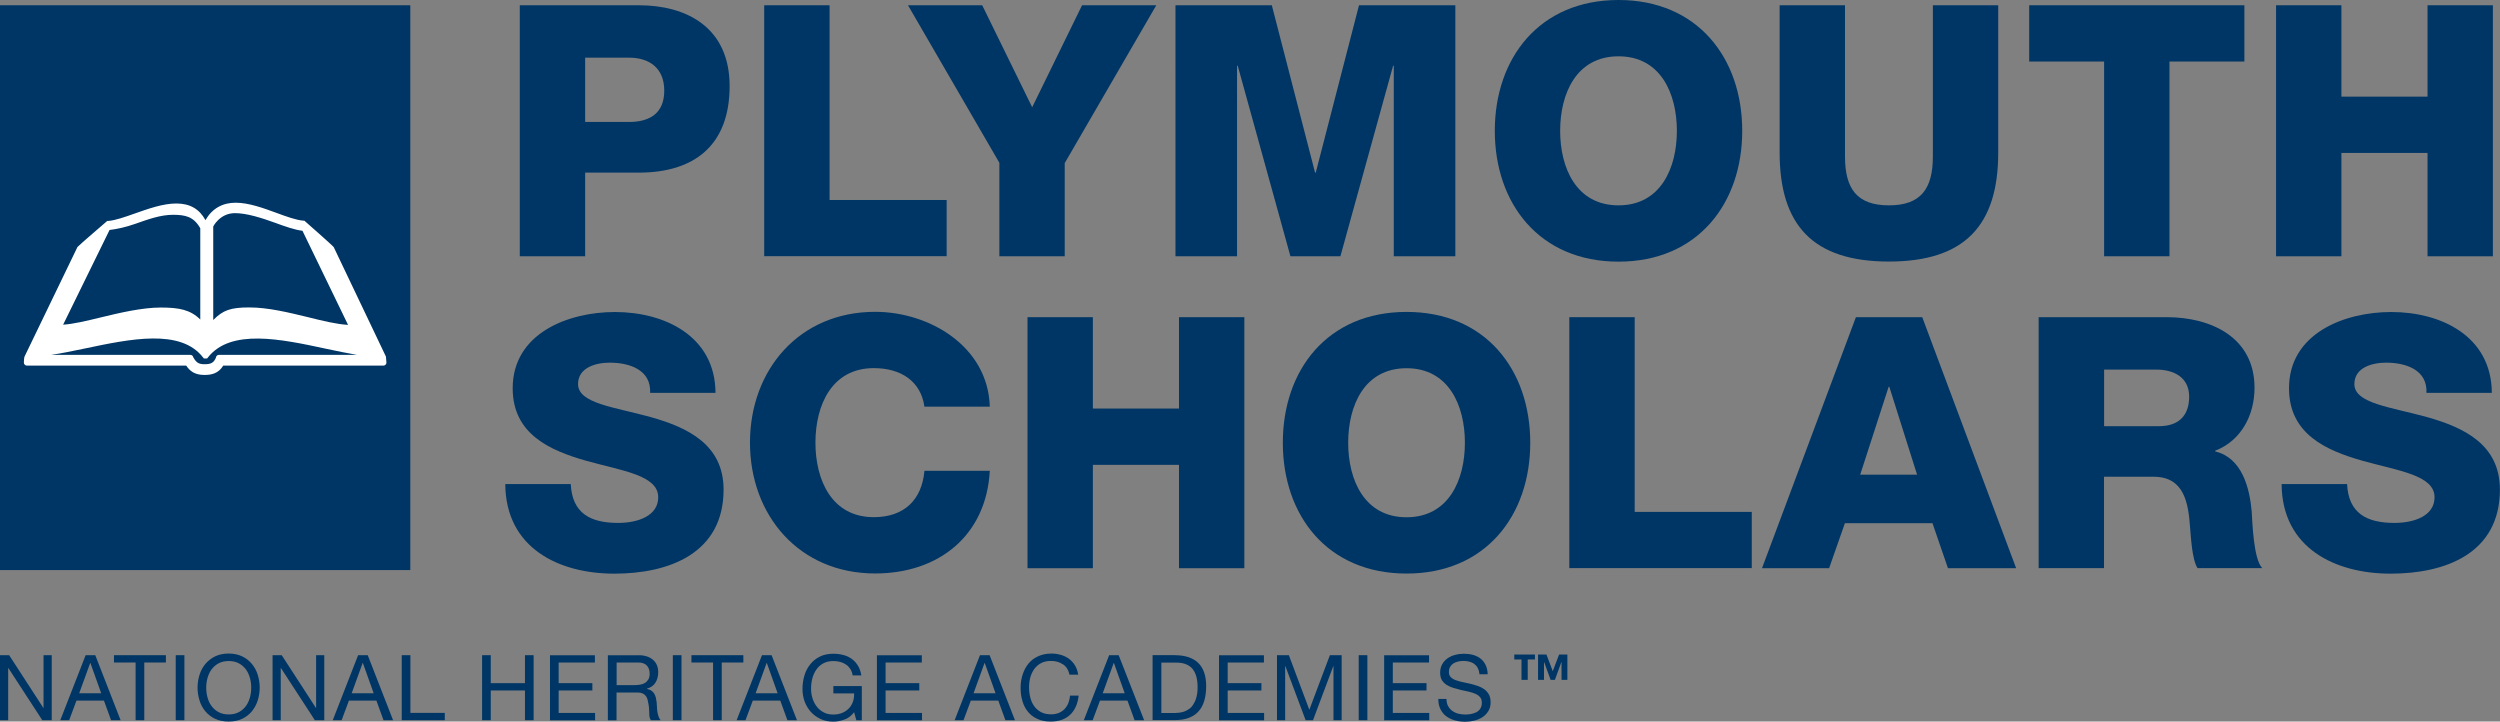 <?xml version="1.0" encoding="UTF-8"?><svg id="Layer_1" xmlns="http://www.w3.org/2000/svg" width="256.64" height="74.07" viewBox="0 0 256.64 74.07"><rect x="0" y="0" width="256.64" height="74.07" fill="#808080" stroke="none"/><defs><style>.cls-1{fill:#fff;}.cls-2{fill:#003665;}</style></defs><rect class="cls-2" y=".54" width="42.12" height="57.98"/><path class="cls-1" d="M22.47,36.43c-.15,0-.28.11-.3.26v.02c-.23.53-.5.68-1.17.68-.63,0-.85-.18-1.16-.71h0c-.03-.15-.15-.25-.3-.25H5.25c1.09-.16,2.29-.41,3.53-.67,4.57-.96,9.76-2.05,12.06.93l.09.11h.33l.09-.11c2.34-2.98,7.51-1.88,12.07-.9,1.13.24,2.22.47,3.23.64h-14.17ZM11.23,23.61c.76-.09,1.66-.28,2.65-.63,1.34-.47,2.6-.93,3.88-.93s2.12.19,2.8,1.38v9.37c-1.01-1-2.16-1.23-4.06-1.23s-4.21.54-6.18,1.02c-1.44.35-2.81.68-3.84.74l4.76-9.71ZM24.09,21.88c1.25-.01,2.85.52,4.15.99,1,.37,2.03.73,2.81.82l4.68,9.66c-1.15-.06-2.59-.41-4.11-.79-2.02-.49-4.11-1-6.03-1s-2.7.28-3.7,1.29v-9.6s.66-1.35,2.2-1.37ZM39.62,36.61l-5.36-11.24c-.05-.11-3.02-2.72-3.02-2.72h-.13c-.75-.07-1.71-.42-2.74-.8-1.33-.49-2.84-1.04-4.18-1.04s-2.41.59-3.1,1.79c-.62-1.15-1.6-1.71-2.99-1.71s-2.9.55-4.27,1.03c-1.02.36-1.98.7-2.7.76h-.12s-3.01,2.58-3.06,2.68l-5.43,11.24c-.05.1-.07.51-.07.62,0,.17.14.31.3.31h16.36c.4.58.89.96,1.88.96.67,0,1.42-.12,1.93-.96h16.45c.17,0,.3-.14.3-.31"/><path class="cls-2" d="M53.36.54h12.23c4.8,0,9.31,2.2,9.31,8.3s-3.65,8.88-9.31,8.88h-5.52v8.59h-6.71V.54ZM60.07,12.52h4.51c2.09,0,3.61-.87,3.61-3.21s-1.55-3.39-3.61-3.39h-4.51v6.6Z"/><path class="cls-2" d="M78.45.54h6.71v19.99h12.02v5.77h-18.73V.54Z"/><path class="cls-2" d="M109.3,16.71v9.6h-6.71v-9.6L93.21.54h7.62l5.13,10.47,5.12-10.47h7.62l-9.38,16.17Z"/><path class="cls-2" d="M120.67.54h9.89l4.44,17.18h.07l4.44-17.18h9.89v25.77h-6.32V6.75h-.07l-5.41,19.56h-5.13l-5.41-19.56h-.07v19.56h-6.32V.54Z"/><path class="cls-2" d="M166.15,0c8.12,0,12.7,5.96,12.7,13.43s-4.58,13.43-12.7,13.43-12.7-5.96-12.7-13.43,4.58-13.43,12.7-13.43ZM166.15,21.08c4.33,0,5.99-3.83,5.99-7.65s-1.66-7.65-5.99-7.65-5.99,3.83-5.99,7.65,1.66,7.65,5.99,7.65Z"/><path class="cls-2" d="M205.13,15.66c0,7.47-3.43,11.19-11.22,11.19s-11.22-3.72-11.22-11.19V.54h6.71v15.52c0,3.32,1.23,5.02,4.51,5.02s4.51-1.7,4.51-5.02V.54h6.71v15.12Z"/><path class="cls-2" d="M230.4,6.32h-7.69v19.99h-6.71V6.32h-7.69V.54h22.09v5.77Z"/><path class="cls-2" d="M233.65.54h6.71v9.38h8.84V.54h6.71v25.77h-6.71v-10.61h-8.84v10.61h-6.71V.54Z"/><path class="cls-2" d="M58.59,49.67c.14,3.03,2.02,4.01,4.87,4.01,2.02,0,4.11-.72,4.11-2.63,0-2.27-3.68-2.71-7.4-3.75-3.68-1.05-7.54-2.71-7.54-7.44,0-5.63,5.67-7.83,10.5-7.83,5.12,0,10.29,2.49,10.32,8.3h-6.71c.11-2.35-2.09-3.1-4.15-3.1-1.44,0-3.25.51-3.25,2.2,0,1.99,3.72,2.35,7.47,3.39,3.72,1.05,7.47,2.78,7.47,7.44,0,6.53-5.56,8.63-11.22,8.63s-11.15-2.6-11.19-9.2h6.71Z"/><path class="cls-2" d="M94.9,41.76c-.36-2.6-2.38-3.97-5.2-3.97-4.33,0-5.99,3.83-5.99,7.65s1.66,7.65,5.99,7.65c3.14,0,4.94-1.8,5.2-4.76h6.71c-.36,6.64-5.23,10.54-11.77,10.54-7.8,0-12.85-5.96-12.85-13.43s5.05-13.43,12.85-13.43c5.56,0,11.59,3.54,11.77,9.74h-6.71Z"/><path class="cls-2" d="M105.48,32.56h6.71v9.38h8.84v-9.38h6.71v25.77h-6.71v-10.61h-8.84v10.61h-6.71v-25.77Z"/><path class="cls-2" d="M144.39,32.02c8.12,0,12.7,5.96,12.7,13.43s-4.58,13.43-12.7,13.43-12.7-5.96-12.7-13.43,4.58-13.43,12.7-13.43ZM144.39,53.1c4.33,0,5.99-3.83,5.99-7.65s-1.66-7.65-5.99-7.65-5.99,3.83-5.99,7.65,1.66,7.65,5.99,7.65Z"/><path class="cls-2" d="M161.1,32.56h6.71v19.99h12.02v5.77h-18.73v-25.77Z"/><path class="cls-2" d="M190.51,32.56h6.82l9.64,25.77h-7l-1.59-4.62h-8.99l-1.62,4.62h-6.89l9.64-25.77ZM190.95,48.73h5.85l-2.85-9.02h-.07l-2.92,9.02Z"/><path class="cls-2" d="M209.28,32.56h13.14c4.55,0,9.02,2.06,9.02,7.25,0,2.78-1.34,5.41-4.04,6.46v.07c2.74.65,3.54,3.72,3.75,6.17.07,1.08.18,4.87,1.08,5.81h-6.64c-.58-.87-.69-3.39-.76-4.11-.18-2.6-.61-5.27-3.75-5.27h-5.09v9.38h-6.71v-25.77ZM216,43.75h5.63c2.02,0,3.1-1.08,3.1-3.03s-1.52-2.78-3.39-2.78h-5.34v5.81Z"/><path class="cls-2" d="M240.94,49.67c.14,3.03,2.02,4.01,4.87,4.01,2.02,0,4.11-.72,4.11-2.63,0-2.27-3.68-2.71-7.4-3.75-3.68-1.05-7.54-2.71-7.54-7.44,0-5.63,5.67-7.83,10.5-7.83,5.13,0,10.29,2.49,10.32,8.3h-6.71c.11-2.35-2.09-3.1-4.15-3.1-1.44,0-3.25.51-3.25,2.2,0,1.99,3.72,2.35,7.47,3.39,3.72,1.05,7.47,2.78,7.47,7.44,0,6.53-5.56,8.63-11.22,8.63s-11.15-2.6-11.19-9.2h6.71Z"/><path class="cls-2" d="M156.83,67.7v2.09h-.64v-2.09h-.74v-.51h2.12v.51h-.74ZM160.3,69.79v-1.84h-.01l-.67,1.84h-.44l-.67-1.84h-.01v1.84h-.61v-2.6h.86l.65,1.71.65-1.71h.85v2.6h-.61Z"/><path class="cls-2" d="M.94,67.26l3.51,5.41h.02v-5.41h.84v6.67h-.97l-3.48-5.35h-.02v5.35h-.84v-6.67h.94Z"/><path class="cls-2" d="M9.78,67.26l2.6,6.67h-.98l-.73-2.01h-2.82l-.75,2.01h-.91l2.6-6.67h.98ZM10.39,71.17l-1.11-3.11h-.02l-1.13,3.11h2.26Z"/><path class="cls-2" d="M11.7,68.01v-.75h5.33v.75h-2.22v5.92h-.89v-5.92h-2.22Z"/><path class="cls-2" d="M18.93,67.26v6.67h-.89v-6.67h.89Z"/><path class="cls-2" d="M20.48,69.28c.13-.42.33-.79.6-1.12.27-.32.6-.58,1-.78.4-.19.86-.29,1.39-.29s.99.1,1.39.29c.4.19.73.45,1,.78.27.32.47.7.6,1.12.13.42.2.86.2,1.31s-.07.89-.2,1.31c-.13.42-.34.79-.6,1.12-.27.32-.6.58-1,.77-.4.19-.86.28-1.39.28s-.99-.09-1.39-.28-.73-.45-1-.77-.47-.7-.6-1.12c-.13-.42-.2-.86-.2-1.31s.07-.89.2-1.31ZM21.3,71.59c.09.33.22.62.41.88.19.26.43.47.72.63.29.16.64.24,1.05.24s.75-.08,1.05-.24c.29-.16.53-.37.72-.63.19-.26.32-.56.41-.88.09-.33.13-.66.13-.99s-.04-.67-.13-.99c-.09-.33-.22-.62-.41-.88-.19-.26-.43-.47-.72-.63-.29-.16-.64-.24-1.05-.24s-.75.08-1.05.24c-.29.16-.53.37-.72.63-.19.26-.32.56-.41.88s-.13.66-.13.99.04.67.13.99Z"/><path class="cls-2" d="M28.92,67.26l3.51,5.41h.02v-5.41h.84v6.67h-.97l-3.48-5.35h-.02v5.35h-.84v-6.67h.94Z"/><path class="cls-2" d="M37.75,67.26l2.6,6.67h-.98l-.73-2.01h-2.82l-.75,2.01h-.91l2.6-6.67h.98ZM38.36,71.17l-1.11-3.11h-.02l-1.13,3.11h2.26Z"/><path class="cls-2" d="M42.13,67.26v5.92h3.53v.75h-4.42v-6.67h.89Z"/><path class="cls-2" d="M50.38,67.26v2.87h3.51v-2.87h.89v6.67h-.89v-3.05h-3.51v3.05h-.89v-6.67h.89Z"/><path class="cls-2" d="M61.07,67.26v.75h-3.72v2.12h3.46v.75h-3.46v2.31h3.74v.75h-4.63v-6.67h4.6Z"/><path class="cls-2" d="M65.54,67.26c.63,0,1.13.16,1.49.47.36.31.54.74.54,1.28,0,.4-.09.76-.28,1.06-.18.3-.48.51-.88.63v.02c.19.04.35.1.47.19.12.09.22.19.29.31.07.12.12.26.16.41.03.15.06.31.08.47.01.16.02.33.03.49,0,.17.02.33.05.49.02.16.06.32.11.46.05.15.12.28.21.39h-.99c-.06-.07-.1-.16-.13-.28s-.04-.25-.04-.4c0-.15-.01-.3-.02-.47,0-.17-.03-.33-.06-.49-.03-.16-.06-.32-.09-.46s-.1-.27-.18-.38c-.08-.11-.19-.2-.32-.26s-.31-.1-.52-.1h-2.17v2.85h-.89v-6.67h3.14ZM65.73,70.28c.19-.03.35-.09.49-.18.14-.09.25-.21.34-.36s.13-.35.13-.59c0-.34-.09-.61-.28-.82-.19-.21-.49-.32-.91-.32h-2.2v2.32h1.85c.21,0,.4-.02.59-.05Z"/><path class="cls-2" d="M69.96,67.26v6.67h-.89v-6.67h.89Z"/><path class="cls-2" d="M70.98,68.01v-.75h5.33v.75h-2.22v5.92h-.89v-5.92h-2.22Z"/><path class="cls-2" d="M79.21,67.26l2.6,6.67h-.98l-.73-2.01h-2.82l-.75,2.01h-.91l2.6-6.67h.98ZM79.83,71.17l-1.11-3.11h-.02l-1.13,3.11h2.26Z"/><path class="cls-2" d="M86.72,73.85c-.39.15-.78.23-1.17.23-.5,0-.94-.09-1.33-.28s-.73-.43-1-.74c-.27-.31-.48-.67-.63-1.07-.14-.4-.21-.82-.21-1.26,0-.49.07-.95.2-1.39.13-.44.33-.82.6-1.15.26-.33.59-.59.99-.79.39-.2.86-.29,1.39-.29.36,0,.7.04,1.02.13.32.08.61.22.86.4.25.18.46.41.63.69s.29.61.35,1h-.89c-.04-.26-.12-.47-.24-.66-.12-.18-.26-.33-.44-.45s-.37-.21-.59-.27c-.22-.06-.46-.09-.71-.09-.4,0-.75.08-1.04.24s-.53.37-.71.64c-.18.26-.32.57-.41.91-.09.34-.13.69-.13,1.04s.05.68.15,1c.1.32.25.6.44.85.19.25.43.44.71.59s.61.22.98.22c.35,0,.66-.06.92-.17.27-.11.49-.27.68-.46s.32-.43.42-.69c.09-.26.13-.55.12-.85h-2.13v-.75h2.92v3.51h-.56l-.23-.83c-.26.35-.58.6-.97.75Z"/><path class="cls-2" d="M94.63,67.26v.75h-3.72v2.12h3.46v.75h-3.46v2.31h3.74v.75h-4.63v-6.67h4.6Z"/><path class="cls-2" d="M101.59,67.26l2.6,6.67h-.98l-.73-2.01h-2.82l-.75,2.01h-.91l2.6-6.67h.98ZM102.2,71.17l-1.11-3.11h-.02l-1.13,3.11h2.26Z"/><path class="cls-2" d="M109.11,68.2c-.34-.24-.74-.35-1.21-.35-.4,0-.74.07-1.02.22-.28.15-.52.35-.7.6s-.32.54-.41.86c-.09.32-.13.66-.13,1.01,0,.38.04.74.13,1.08.09.34.22.63.41.89.18.25.42.45.7.6s.63.22,1.03.22c.29,0,.55-.05.78-.14.23-.1.42-.23.59-.4.16-.17.29-.37.39-.61.09-.24.15-.49.17-.77h.89c-.09.84-.38,1.49-.87,1.96-.49.47-1.16.7-2.02.7-.52,0-.97-.09-1.35-.27-.39-.18-.71-.42-.96-.73-.26-.31-.45-.68-.57-1.1-.13-.42-.19-.88-.19-1.36s.07-.94.21-1.37.34-.8.6-1.12c.26-.32.59-.57.99-.75.39-.18.85-.28,1.36-.28.35,0,.68.05.99.14s.59.23.83.41c.24.18.45.41.61.68.16.27.27.58.32.94h-.89c-.1-.47-.32-.83-.66-1.06Z"/><path class="cls-2" d="M114.84,67.26l2.61,6.67h-.98l-.73-2.01h-2.82l-.75,2.01h-.91l2.6-6.67h.98ZM115.46,71.17l-1.11-3.11h-.02l-1.13,3.11h2.26Z"/><path class="cls-2" d="M120.62,67.26c1.03,0,1.82.26,2.37.78s.83,1.32.83,2.39c0,.56-.06,1.06-.19,1.49-.12.43-.32.8-.58,1.09-.26.3-.59.52-1,.68s-.88.23-1.44.23h-2.29v-6.67h2.29ZM120.7,73.18c.1,0,.22,0,.37-.02.15-.02.31-.05.48-.11.17-.06.33-.14.5-.26.17-.11.31-.26.44-.46s.24-.43.32-.72.13-.64.13-1.05-.04-.75-.12-1.07c-.08-.31-.21-.58-.38-.8-.18-.22-.41-.39-.69-.5-.28-.12-.63-.17-1.04-.17h-1.49v5.17h1.48Z"/><path class="cls-2" d="M129.75,67.26v.75h-3.72v2.12h3.46v.75h-3.46v2.31h3.74v.75h-4.63v-6.67h4.6Z"/><path class="cls-2" d="M132.31,67.26l2.1,5.6,2.11-5.6h1.21v6.67h-.84v-5.55h-.02l-2.08,5.55h-.76l-2.08-5.55h-.02v5.55h-.84v-6.67h1.21Z"/><path class="cls-2" d="M140.37,67.26v6.67h-.89v-6.67h.89Z"/><path class="cls-2" d="M146.7,67.26v.75h-3.72v2.12h3.46v.75h-3.46v2.31h3.74v.75h-4.63v-6.67h4.6Z"/><path class="cls-2" d="M151.37,68.17c-.3-.21-.67-.32-1.13-.32-.19,0-.37.02-.55.06-.18.04-.34.1-.48.19-.14.09-.25.2-.34.35s-.13.33-.13.55c0,.21.06.37.18.5s.28.23.49.31.43.15.69.2c.25.05.51.11.78.17.26.06.52.14.78.22.25.08.48.2.69.34.2.14.36.32.49.54.12.22.18.49.18.82,0,.36-.08.66-.24.91-.16.25-.36.46-.61.62s-.53.27-.84.35c-.31.07-.61.11-.92.11-.37,0-.73-.05-1.06-.14-.33-.09-.63-.24-.88-.42s-.45-.43-.6-.73c-.15-.3-.22-.65-.22-1.05h.84c0,.28.05.52.16.72s.25.37.43.5c.18.13.38.23.62.29.24.06.48.09.73.09.2,0,.4-.02.6-.06.2-.04.38-.1.55-.19.16-.09.29-.21.39-.37.1-.16.15-.35.15-.6,0-.23-.06-.42-.18-.56-.12-.14-.28-.26-.49-.35s-.43-.16-.69-.22c-.26-.06-.52-.11-.78-.17-.26-.06-.52-.13-.78-.21-.26-.08-.48-.18-.69-.31-.2-.13-.36-.29-.49-.49-.12-.2-.18-.46-.18-.76,0-.34.07-.63.21-.87.14-.25.32-.45.55-.61.23-.16.49-.28.78-.35.29-.08.59-.12.89-.12.34,0,.66.04.95.12.29.08.55.21.77.38.22.17.39.39.52.66.13.26.2.58.21.95h-.84c-.05-.48-.22-.83-.52-1.04Z"/></svg>